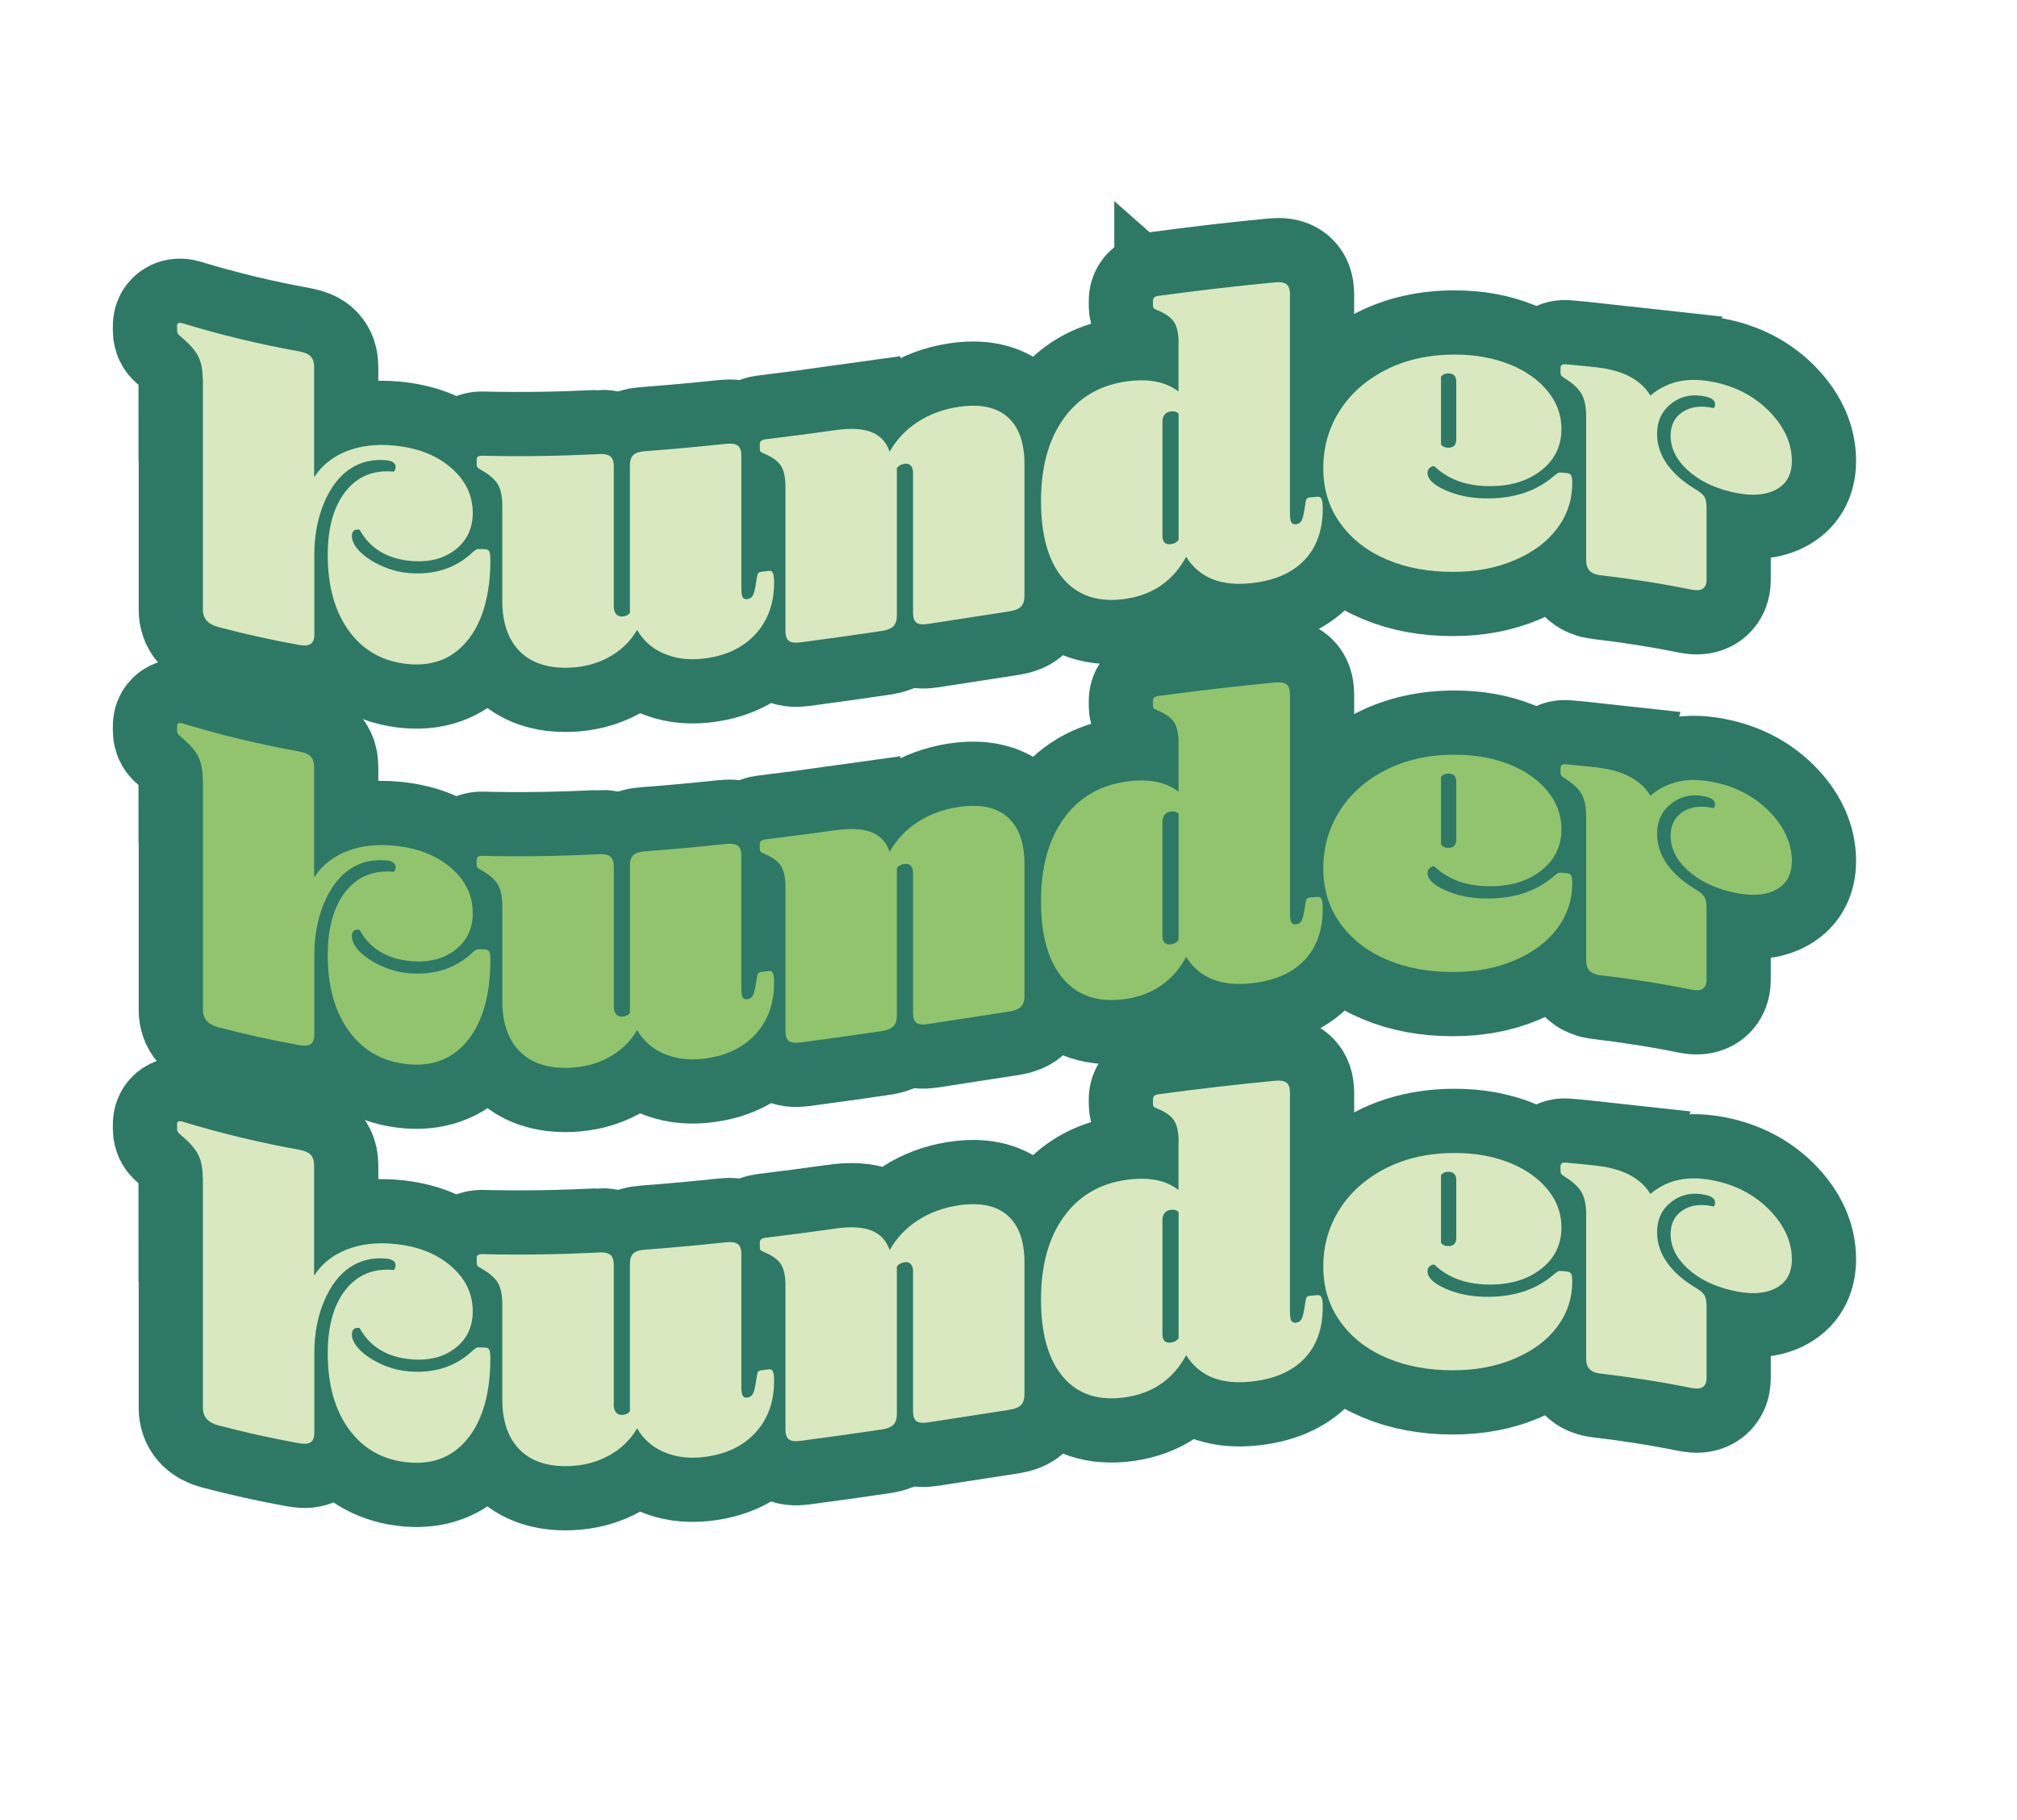 <?xml version="1.0" encoding="UTF-8"?>
<svg id="Lager_1" data-name="Lager 1" xmlns="http://www.w3.org/2000/svg" viewBox="0 0 395.03 356.48">
  <defs>
    <style>
      .cls-1 {
        fill: #8c97cc;
      }

      .cls-1, .cls-2, .cls-3, .cls-4, .cls-5 {
        stroke-width: 0px;
      }

      .cls-2 {
        fill: #d9e8bf;
      }

      .cls-6, .cls-7 {
        fill: none;
        stroke: #2d7965;
        stroke-width: 25.15px;
      }

      .cls-3 {
        fill: #e84e0f;
      }

      .cls-4 {
        fill: #f0c6df;
      }

      .cls-5 {
        fill: #92c46e;
      }

      .cls-7 {
        stroke-miterlimit: 10;
      }
    </style>
  </defs>
  <g id="Text">
    <g>
      <g>
        <g>
          <path class="cls-4" d="M39.7,74.32c0-1.87-.29-3.37-.88-4.53-.59-1.16-1.67-2.39-3.26-3.72-.41-.34-.66-.59-.75-.75-.09-.16-.13-.35-.13-.56v-.96c0-.53.35-.69,1.06-.48,7.6,2.31,15.2,4.12,22.79,5.49,1.11.2,1.89.53,2.33,1.01.44.47.66,1.16.66,2.07,0,7.2,0,14.4,0,21.6,1.53-2.36,3.65-4.05,6.38-5.12,2.73-1.07,5.79-1.43,9.2-1.11,4.52.42,8.23,1.81,11.13,4.27,2.9,2.46,4.35,5.41,4.36,8.93,0,2.99-1.11,5.38-3.34,7.15-2.23,1.77-5.1,2.55-8.62,2.27-4.81-.38-8.21-2.5-10.21-6.15-1-.12-1.5.29-1.5,1.25,0,.96.5,1.96,1.5,2.99,1,1.03,2.38,1.97,4.14,2.79,1.76.82,3.61,1.32,5.54,1.48,5.04.41,9.18-.98,12.41-4.02.35-.31.6-.5.75-.58.15-.08.37-.11.66-.1.35,0,.7.02,1.06.03.41,0,.69.15.84.42.15.27.22.83.22,1.68,0,6.61-1.41,11.78-4.22,15.45-2.81,3.66-6.69,5.37-11.62,4.97-5.05-.41-8.98-2.6-11.79-6.42-2.82-3.82-4.22-8.83-4.22-14.96,0-5.39,1.17-9.53,3.52-12.49,2.35-2.96,5.49-4.21,9.42-3.84.23-.24.35-.55.35-.93,0-.37-.16-.67-.48-.89-.32-.22-.72-.35-1.19-.4-2.76-.28-5.19.29-7.3,1.71-2.11,1.43-3.79,3.64-5.06,6.67-1.26,3.03-1.89,6.4-1.89,10.14,0,5.2,0,10.4,0,15.6,0,.91-.23,1.52-.7,1.84-.47.32-1.23.39-2.29.2-5.28-.95-10.56-2.12-15.84-3.51-1.99-.53-2.99-1.67-2.99-3.38v-45.12Z"/>
          <path class="cls-4" d="M117.22,88.93c1.11-.05,1.89.1,2.33.48.44.38.66,1.02.66,1.92v27.52c0,.59.15,1.06.44,1.41.29.36.7.52,1.23.49.7-.04,1.2-.29,1.49-.74v-28.88c0-.91.22-1.57.66-2,.44-.43,1.22-.68,2.33-.76,5.28-.39,10.56-.88,15.84-1.44,1.06-.11,1.82,0,2.29.35.47.35.7.98.7,1.88v26c0,.91.09,1.51.26,1.81.17.3.47.43.88.38.53-.06.91-.32,1.14-.77.23-.45.44-1.3.62-2.55.12-.92.23-1.48.35-1.68.12-.2.35-.32.7-.36.5-.06,1-.12,1.5-.18.35-.04.6.11.75.47.14.36.22.96.22,1.81,0,4.16-1.26,7.59-3.78,10.26-2.52,2.67-6.01,4.25-10.47,4.69-2.76.27-5.25-.1-7.48-1.09-2.23-.99-3.93-2.52-5.1-4.57-1.29,2.22-3.11,4-5.46,5.3-2.35,1.3-4.99,2.01-7.92,2.1-4.22.13-7.45-.99-9.68-3.28-2.23-2.29-3.34-5.57-3.34-9.78v-18.56c0-1.87-.29-3.3-.88-4.29-.59-.99-1.67-1.93-3.26-2.82-.41-.22-.66-.4-.75-.54-.09-.14-.13-.31-.13-.52v-.96c0-.53.35-.79,1.06-.77,7.6.19,15.2.06,22.79-.31Z"/>
          <path class="cls-4" d="M163.77,84.23c2.87-.4,5.18-.27,6.91.41,1.73.68,2.92,1.96,3.56,3.83,1.35-2.39,3.18-4.33,5.5-5.83,2.32-1.5,4.94-2.48,7.88-2.93,4.22-.65,7.45,0,9.68,1.94,2.23,1.95,3.35,5.03,3.34,9.24,0,8.61,0,17.23,0,25.84,0,.91-.22,1.59-.66,2.06-.44.47-1.22.79-2.33.96-5.28.82-10.56,1.64-15.84,2.45-1.11.17-1.89.09-2.33-.24-.44-.33-.66-.95-.66-1.86v-27.52c0-.59-.15-1.04-.44-1.37-.29-.33-.71-.45-1.23-.37-.7.11-1.2.39-1.5.86v28.88c0,.91-.22,1.59-.66,2.06-.44.47-1.22.78-2.33.95-5.28.78-10.56,1.53-15.84,2.22-1.12.15-1.89.05-2.33-.3-.44-.34-.66-.97-.66-1.87,0-9.41,0-18.83,0-28.24,0-1.87-.3-3.26-.88-4.17-.59-.91-1.67-1.7-3.26-2.36-.41-.16-.66-.31-.75-.43-.09-.12-.13-.29-.13-.5,0-.32,0-.64,0-.96,0-.53.35-.84,1.06-.93,4.63-.56,9.27-1.17,13.9-1.82Z"/>
          <path class="cls-4" d="M230.83,67.27c0-1.87-.29-3.25-.88-4.17-.59-.91-1.67-1.69-3.26-2.33-.41-.16-.66-.3-.75-.42-.09-.12-.13-.29-.13-.5v-.96c0-.53.35-.85,1.05-.94,7.6-1.02,15.2-1.92,22.79-2.64,1.11-.11,1.89.02,2.33.38.44.36.66.99.66,1.9v42.88c0,.91.09,1.51.26,1.82.18.3.47.44.88.4.53-.05.91-.29,1.14-.74.24-.45.44-1.29.62-2.53.12-.92.23-1.47.35-1.67.12-.2.35-.31.7-.34.5-.04,1-.08,1.5-.12.35-.03.6.14.75.5.15.36.22.97.22,1.82,0,4.27-1.22,7.64-3.65,10.16-2.44,2.52-5.91,3.99-10.43,4.46-5.87.62-10.09-1.07-12.67-5.17-2.58,4.75-6.57,7.48-11.97,8.25-5.16.73-9.2-.57-12.1-3.95-2.9-3.37-4.36-8.44-4.36-15.22,0-6.61,1.46-11.99,4.4-16.11,2.93-4.12,7.04-6.58,12.32-7.32,4.34-.61,7.74.06,10.21,1.98v-9.44ZM227.66,104.88c0,1.28.56,1.84,1.67,1.7.65-.08,1.15-.36,1.5-.83v-24.72c-.35-.38-.85-.53-1.5-.45-1.12.15-1.67.86-1.67,2.14,0,7.39,0,14.77,0,22.16Z"/>
          <path class="cls-4" d="M279.58,92.61c0,1.23,1.14,2.34,3.43,3.37,2.29,1.03,4.84,1.57,7.66,1.63,5.58.13,10.15-1.3,13.73-4.44.35-.29.6-.47.75-.54.15-.07.37-.09.66-.07.35.03.7.06,1.06.09.41.04.69.2.84.47.15.28.22.77.22,1.46,0,3.31-.98,6.27-2.95,8.91-1.97,2.65-4.75,4.7-8.36,6.24-3.61,1.54-7.64,2.29-12.1,2.28-4.75,0-9.04-.78-12.85-2.39-3.81-1.61-6.85-3.93-9.11-7.04-2.26-3.1-3.39-6.72-3.39-10.89,0-4.11,1.06-7.84,3.17-11.18,2.11-3.34,5.12-6.04,9.02-8.04,3.9-2,8.46-3.04,13.68-3.02,3.93.01,7.47.66,10.6,1.91,3.14,1.25,5.62,3.01,7.44,5.22,1.82,2.21,2.73,4.69,2.73,7.41,0,3.47-1.38,6.21-4.14,8.29-2.76,2.09-6.25,3.04-10.47,2.93-4.23-.1-7.66-1.38-10.3-3.91-.35,0-.66.13-.92.37-.26.24-.39.55-.4.93ZM282.22,87.06c.35.43.82.64,1.41.63,1.06,0,1.58-.53,1.58-1.6v-11.36c0-1.07-.53-1.6-1.58-1.6-.59,0-1.06.22-1.41.65,0,4.43,0,8.85,0,13.28Z"/>
          <path class="cls-4" d="M312.93,71.98c5.04.58,8.47,2.48,10.3,5.49,1.7-1.43,3.61-2.37,5.72-2.8,2.11-.42,4.55-.34,7.3.29,4.28.98,7.8,2.99,10.56,5.92,2.75,2.93,4.13,6.09,4.13,9.39,0,2.78-1.12,4.67-3.34,5.75-2.23,1.08-5.1,1.15-8.62.3-3.46-.84-6.29-2.23-8.49-4.27-2.2-2.03-3.3-4.25-3.3-6.71,0-2.08.79-3.65,2.38-4.67,1.58-1.03,3.61-1.29,6.07-.73.18-.23.26-.47.26-.74,0-.75-.62-1.26-1.85-1.53-2.58-.56-4.81-.1-6.69,1.35-1.88,1.45-2.82,3.44-2.82,5.95,0,2.14.66,4.12,1.98,5.98,1.32,1.86,3.21,3.5,5.68,4.97.82.49,1.37.97,1.63,1.42.26.46.4,1.17.4,2.13,0,4.69,0,9.39,0,14.08,0,1.71-1,2.34-2.99,1.93-5.95-1.2-11.91-2.13-17.86-2.82-1.82-.21-2.73-1.15-2.73-2.86v-28.24c0-1.87-.29-3.32-.88-4.37-.59-1.04-1.67-2.07-3.26-3.06-.41-.25-.66-.44-.75-.58-.09-.14-.13-.32-.13-.53v-.96c0-.53.35-.77,1.06-.71,2.08.18,4.17.39,6.25.62Z"/>
        </g>
        <g>
          <path class="cls-7" d="M39.7,74.32c0-1.87-.29-3.37-.88-4.53-.59-1.16-1.67-2.39-3.26-3.72-.41-.34-.66-.59-.75-.75-.09-.16-.13-.35-.13-.56v-.96c0-.53.35-.69,1.06-.48,7.6,2.31,15.2,4.12,22.79,5.49,1.11.2,1.89.53,2.33,1.01.44.47.66,1.16.66,2.07,0,7.2,0,14.4,0,21.6,1.53-2.36,3.65-4.05,6.38-5.12,2.73-1.07,5.79-1.43,9.2-1.11,4.52.42,8.23,1.81,11.13,4.27,2.9,2.46,4.35,5.41,4.36,8.93,0,2.99-1.11,5.38-3.34,7.15-2.23,1.77-5.1,2.55-8.62,2.27-4.81-.38-8.21-2.5-10.21-6.15-1-.12-1.5.29-1.5,1.25,0,.96.5,1.96,1.5,2.99,1,1.03,2.38,1.97,4.14,2.79,1.76.82,3.61,1.32,5.54,1.48,5.04.41,9.18-.98,12.41-4.02.35-.31.6-.5.75-.58.15-.08.37-.11.66-.1.35,0,.7.02,1.06.03.41,0,.69.15.84.42.15.27.22.83.22,1.68,0,6.61-1.41,11.78-4.22,15.45-2.81,3.66-6.69,5.37-11.62,4.97-5.05-.41-8.98-2.6-11.79-6.42-2.82-3.82-4.22-8.83-4.22-14.96,0-5.39,1.17-9.53,3.52-12.49,2.35-2.96,5.49-4.21,9.42-3.84.23-.24.35-.55.35-.93,0-.37-.16-.67-.48-.89-.32-.22-.72-.35-1.19-.4-2.76-.28-5.19.29-7.3,1.71-2.11,1.43-3.79,3.64-5.06,6.67-1.26,3.03-1.89,6.4-1.89,10.14,0,5.2,0,10.4,0,15.6,0,.91-.23,1.52-.7,1.84-.47.32-1.23.39-2.29.2-5.28-.95-10.56-2.12-15.84-3.51-1.99-.53-2.99-1.67-2.99-3.38v-45.12Z"/>
          <path class="cls-7" d="M117.22,88.93c1.11-.05,1.89.1,2.33.48.44.38.66,1.02.66,1.92v27.52c0,.59.15,1.06.44,1.41.29.36.7.52,1.23.49.7-.04,1.2-.29,1.49-.74v-28.88c0-.91.22-1.57.66-2,.44-.43,1.22-.68,2.33-.76,5.28-.39,10.56-.88,15.84-1.44,1.06-.11,1.82,0,2.29.35.47.35.7.98.7,1.88v26c0,.91.09,1.51.26,1.81.17.3.47.43.88.38.53-.06.91-.32,1.14-.77.23-.45.44-1.3.62-2.55.12-.92.23-1.48.35-1.68.12-.2.35-.32.7-.36.5-.06,1-.12,1.5-.18.35-.04.6.11.75.47.14.36.22.96.22,1.81,0,4.16-1.26,7.59-3.78,10.26-2.52,2.67-6.01,4.25-10.47,4.69-2.76.27-5.25-.1-7.48-1.09-2.23-.99-3.93-2.52-5.1-4.57-1.29,2.22-3.11,4-5.46,5.3-2.35,1.3-4.99,2.01-7.92,2.1-4.22.13-7.45-.99-9.68-3.28-2.23-2.29-3.34-5.57-3.34-9.78v-18.56c0-1.87-.29-3.3-.88-4.29-.59-.99-1.67-1.93-3.26-2.82-.41-.22-.66-.4-.75-.54-.09-.14-.13-.31-.13-.52v-.96c0-.53.35-.79,1.06-.77,7.6.19,15.2.06,22.79-.31Z"/>
          <path class="cls-7" d="M163.77,84.23c2.87-.4,5.18-.27,6.91.41,1.73.68,2.92,1.96,3.56,3.83,1.35-2.39,3.18-4.33,5.5-5.83,2.32-1.5,4.94-2.48,7.88-2.93,4.22-.65,7.45,0,9.68,1.94,2.23,1.95,3.35,5.03,3.34,9.24,0,8.61,0,17.23,0,25.84,0,.91-.22,1.59-.66,2.06-.44.47-1.22.79-2.33.96-5.28.82-10.56,1.64-15.84,2.45-1.11.17-1.89.09-2.33-.24-.44-.33-.66-.95-.66-1.86v-27.52c0-.59-.15-1.04-.44-1.37-.29-.33-.71-.45-1.23-.37-.7.11-1.2.39-1.5.86v28.88c0,.91-.22,1.59-.66,2.06-.44.47-1.22.78-2.33.95-5.28.78-10.56,1.53-15.84,2.22-1.12.15-1.89.05-2.33-.3-.44-.34-.66-.97-.66-1.87,0-9.41,0-18.83,0-28.24,0-1.87-.3-3.26-.88-4.17-.59-.91-1.67-1.7-3.26-2.36-.41-.16-.66-.31-.75-.43-.09-.12-.13-.29-.13-.5,0-.32,0-.64,0-.96,0-.53.35-.84,1.06-.93,4.63-.56,9.27-1.17,13.9-1.82Z"/>
          <path class="cls-7" d="M230.83,67.27c0-1.87-.29-3.25-.88-4.17-.59-.91-1.67-1.69-3.26-2.33-.41-.16-.66-.3-.75-.42-.09-.12-.13-.29-.13-.5v-.96c0-.53.35-.85,1.05-.94,7.6-1.02,15.2-1.92,22.79-2.64,1.11-.11,1.89.02,2.33.38.44.36.66.99.66,1.9v42.88c0,.91.09,1.51.26,1.82.18.3.47.44.88.4.53-.05.91-.29,1.14-.74.24-.45.44-1.29.62-2.53.12-.92.23-1.47.35-1.67.12-.2.35-.31.7-.34.5-.04,1-.08,1.5-.12.35-.03.6.14.75.5.15.36.22.97.22,1.82,0,4.27-1.22,7.64-3.65,10.16-2.44,2.52-5.91,3.99-10.43,4.46-5.87.62-10.09-1.07-12.67-5.17-2.58,4.75-6.57,7.48-11.97,8.25-5.16.73-9.2-.57-12.1-3.95-2.9-3.37-4.36-8.44-4.36-15.22,0-6.61,1.46-11.99,4.4-16.11,2.93-4.12,7.04-6.58,12.32-7.32,4.34-.61,7.74.06,10.21,1.98v-9.44ZM227.66,104.88c0,1.28.56,1.84,1.67,1.7.65-.08,1.15-.36,1.5-.83v-24.72c-.35-.38-.85-.53-1.5-.45-1.12.15-1.67.86-1.67,2.14,0,7.39,0,14.77,0,22.16Z"/>
          <path class="cls-7" d="M279.58,92.61c0,1.23,1.14,2.34,3.43,3.37,2.29,1.03,4.84,1.57,7.66,1.63,5.58.13,10.15-1.3,13.73-4.44.35-.29.6-.47.75-.54.15-.07.37-.09.66-.07.35.03.7.06,1.06.09.41.04.69.2.84.47.15.28.22.77.22,1.46,0,3.31-.98,6.27-2.95,8.91-1.97,2.65-4.75,4.7-8.36,6.24-3.61,1.54-7.64,2.29-12.1,2.28-4.75,0-9.04-.78-12.85-2.39-3.81-1.61-6.85-3.93-9.11-7.04-2.26-3.1-3.39-6.72-3.39-10.89,0-4.11,1.06-7.84,3.17-11.18,2.11-3.34,5.12-6.04,9.02-8.04,3.9-2,8.46-3.04,13.68-3.02,3.93.01,7.47.66,10.6,1.91,3.14,1.25,5.62,3.01,7.44,5.22,1.82,2.21,2.73,4.69,2.73,7.41,0,3.47-1.38,6.21-4.14,8.29-2.76,2.09-6.25,3.04-10.47,2.93-4.23-.1-7.66-1.38-10.3-3.91-.35,0-.66.13-.92.37-.26.24-.39.55-.4.93ZM282.22,87.06c.35.43.82.64,1.41.63,1.06,0,1.58-.53,1.58-1.6v-11.36c0-1.07-.53-1.6-1.58-1.6-.59,0-1.06.22-1.41.65,0,4.43,0,8.85,0,13.28Z"/>
          <path class="cls-7" d="M312.93,71.98c5.04.58,8.47,2.48,10.3,5.49,1.7-1.43,3.61-2.37,5.72-2.8,2.11-.42,4.55-.34,7.3.29,4.28.98,7.8,2.99,10.56,5.92,2.75,2.93,4.13,6.09,4.13,9.39,0,2.78-1.12,4.67-3.34,5.75-2.23,1.08-5.1,1.15-8.62.3-3.46-.84-6.29-2.23-8.49-4.27-2.2-2.03-3.3-4.25-3.3-6.71,0-2.08.79-3.65,2.38-4.67,1.58-1.03,3.61-1.29,6.07-.73.18-.23.26-.47.26-.74,0-.75-.62-1.26-1.85-1.53-2.58-.56-4.81-.1-6.69,1.35-1.88,1.45-2.82,3.44-2.82,5.95,0,2.14.66,4.12,1.98,5.98,1.32,1.86,3.21,3.5,5.68,4.97.82.49,1.37.97,1.63,1.42.26.46.4,1.17.4,2.13,0,4.69,0,9.39,0,14.08,0,1.71-1,2.34-2.99,1.93-5.95-1.2-11.91-2.13-17.86-2.82-1.82-.21-2.73-1.15-2.73-2.86v-28.24c0-1.87-.29-3.32-.88-4.37-.59-1.04-1.67-2.07-3.26-3.06-.41-.25-.66-.44-.75-.58-.09-.14-.13-.32-.13-.53v-.96c0-.53.35-.77,1.06-.71,2.08.18,4.17.39,6.25.62Z"/>
        </g>
        <g>
          <path class="cls-2" d="M39.7,74.32c0-1.87-.29-3.37-.88-4.53-.59-1.16-1.67-2.39-3.26-3.72-.41-.34-.66-.59-.75-.75-.09-.16-.13-.35-.13-.56v-.96c0-.53.35-.69,1.06-.48,7.6,2.31,15.2,4.12,22.79,5.49,1.11.2,1.89.53,2.33,1.01.44.47.66,1.16.66,2.07,0,7.2,0,14.4,0,21.6,1.53-2.36,3.65-4.05,6.38-5.12,2.73-1.07,5.79-1.43,9.2-1.11,4.52.42,8.23,1.81,11.13,4.27,2.9,2.46,4.35,5.41,4.36,8.93,0,2.99-1.11,5.38-3.34,7.15-2.23,1.77-5.1,2.55-8.62,2.27-4.81-.38-8.21-2.5-10.21-6.15-1-.12-1.5.29-1.5,1.25,0,.96.5,1.96,1.5,2.99,1,1.03,2.38,1.97,4.14,2.79,1.76.82,3.61,1.32,5.54,1.48,5.04.41,9.18-.98,12.41-4.02.35-.31.6-.5.75-.58.15-.08.37-.11.66-.1.35,0,.7.02,1.06.03.41,0,.69.15.84.42.15.27.22.83.22,1.68,0,6.61-1.41,11.78-4.22,15.45-2.81,3.66-6.69,5.37-11.62,4.97-5.05-.41-8.98-2.6-11.79-6.42-2.82-3.82-4.22-8.83-4.22-14.96,0-5.39,1.17-9.53,3.52-12.49,2.35-2.96,5.49-4.21,9.42-3.84.23-.24.35-.55.35-.93,0-.37-.16-.67-.48-.89-.32-.22-.72-.35-1.19-.4-2.76-.28-5.19.29-7.3,1.71-2.11,1.43-3.79,3.64-5.06,6.67-1.26,3.03-1.89,6.4-1.89,10.14,0,5.2,0,10.4,0,15.6,0,.91-.23,1.52-.7,1.84-.47.32-1.23.39-2.29.2-5.28-.95-10.56-2.12-15.84-3.51-1.99-.53-2.99-1.67-2.99-3.38v-45.12Z"/>
          <path class="cls-2" d="M117.22,88.93c1.11-.05,1.89.1,2.33.48.44.38.66,1.02.66,1.92v27.52c0,.59.15,1.06.44,1.41.29.36.7.52,1.23.49.7-.04,1.2-.29,1.49-.74v-28.88c0-.91.22-1.57.66-2,.44-.43,1.22-.68,2.33-.76,5.28-.39,10.56-.88,15.84-1.44,1.06-.11,1.82,0,2.29.35.47.35.7.98.7,1.88v26c0,.91.09,1.51.26,1.81.17.3.47.43.88.38.53-.06.91-.32,1.14-.77.23-.45.44-1.3.62-2.55.12-.92.23-1.48.35-1.68.12-.2.35-.32.7-.36.5-.06,1-.12,1.5-.18.35-.04.6.11.75.47.14.36.22.96.22,1.81,0,4.16-1.26,7.59-3.78,10.26-2.52,2.67-6.01,4.25-10.47,4.69-2.76.27-5.25-.1-7.48-1.09-2.23-.99-3.93-2.52-5.1-4.57-1.29,2.22-3.11,4-5.46,5.3-2.35,1.3-4.99,2.01-7.92,2.1-4.22.13-7.45-.99-9.68-3.28-2.23-2.29-3.34-5.57-3.34-9.78v-18.56c0-1.87-.29-3.3-.88-4.29-.59-.99-1.67-1.93-3.26-2.82-.41-.22-.66-.4-.75-.54-.09-.14-.13-.31-.13-.52v-.96c0-.53.35-.79,1.06-.77,7.6.19,15.2.06,22.79-.31Z"/>
          <path class="cls-2" d="M163.77,84.23c2.87-.4,5.18-.27,6.91.41,1.73.68,2.92,1.96,3.56,3.83,1.35-2.39,3.18-4.33,5.5-5.83,2.32-1.5,4.94-2.48,7.88-2.93,4.22-.65,7.45,0,9.68,1.94,2.23,1.95,3.35,5.03,3.34,9.24,0,8.61,0,17.23,0,25.84,0,.91-.22,1.59-.66,2.06-.44.47-1.22.79-2.33.96-5.28.82-10.56,1.64-15.84,2.45-1.11.17-1.89.09-2.33-.24-.44-.33-.66-.95-.66-1.86v-27.52c0-.59-.15-1.04-.44-1.37-.29-.33-.71-.45-1.23-.37-.7.11-1.2.39-1.5.86v28.88c0,.91-.22,1.59-.66,2.06-.44.47-1.22.78-2.33.95-5.28.78-10.56,1.53-15.84,2.22-1.12.15-1.89.05-2.33-.3-.44-.34-.66-.97-.66-1.87,0-9.41,0-18.83,0-28.24,0-1.87-.3-3.26-.88-4.17-.59-.91-1.67-1.7-3.26-2.36-.41-.16-.66-.31-.75-.43-.09-.12-.13-.29-.13-.5,0-.32,0-.64,0-.96,0-.53.35-.84,1.06-.93,4.63-.56,9.27-1.17,13.9-1.82Z"/>
          <path class="cls-2" d="M230.83,67.27c0-1.87-.29-3.25-.88-4.17-.59-.91-1.67-1.69-3.26-2.33-.41-.16-.66-.3-.75-.42-.09-.12-.13-.29-.13-.5v-.96c0-.53.35-.85,1.05-.94,7.6-1.02,15.2-1.92,22.79-2.64,1.11-.11,1.89.02,2.33.38.44.36.66.99.66,1.9v42.88c0,.91.09,1.51.26,1.82.18.3.47.44.88.4.53-.05.91-.29,1.14-.74.24-.45.44-1.29.62-2.53.12-.92.23-1.47.35-1.67.12-.2.35-.31.7-.34.5-.04,1-.08,1.5-.12.35-.03.6.14.75.5.15.36.22.97.22,1.82,0,4.27-1.22,7.64-3.65,10.16-2.44,2.52-5.91,3.99-10.43,4.46-5.87.62-10.09-1.07-12.67-5.17-2.58,4.75-6.57,7.48-11.97,8.25-5.16.73-9.2-.57-12.1-3.95-2.9-3.37-4.36-8.44-4.36-15.22,0-6.61,1.46-11.99,4.4-16.11,2.93-4.12,7.04-6.58,12.32-7.32,4.34-.61,7.74.06,10.21,1.98v-9.44ZM227.66,104.88c0,1.28.56,1.84,1.67,1.7.65-.08,1.15-.36,1.5-.83v-24.72c-.35-.38-.85-.53-1.5-.45-1.12.15-1.67.86-1.67,2.14,0,7.39,0,14.77,0,22.16Z"/>
          <path class="cls-2" d="M279.58,92.61c0,1.23,1.14,2.34,3.43,3.37,2.29,1.03,4.84,1.57,7.66,1.63,5.58.13,10.15-1.3,13.73-4.44.35-.29.6-.47.75-.54.15-.07.37-.09.66-.07.35.03.7.06,1.06.09.41.04.69.2.84.47.15.28.22.77.22,1.46,0,3.31-.98,6.27-2.95,8.91-1.97,2.65-4.75,4.7-8.36,6.24-3.61,1.54-7.64,2.29-12.1,2.28-4.75,0-9.04-.78-12.85-2.39-3.81-1.61-6.85-3.93-9.11-7.04-2.26-3.1-3.39-6.72-3.39-10.89,0-4.11,1.06-7.84,3.17-11.18,2.11-3.34,5.12-6.04,9.02-8.04,3.9-2,8.46-3.04,13.68-3.02,3.93.01,7.47.66,10.6,1.91,3.14,1.25,5.62,3.01,7.44,5.22,1.82,2.21,2.73,4.69,2.73,7.41,0,3.47-1.38,6.21-4.14,8.29-2.76,2.09-6.25,3.04-10.47,2.93-4.23-.1-7.66-1.38-10.3-3.91-.35,0-.66.13-.92.37-.26.24-.39.55-.4.93ZM282.22,87.06c.35.43.82.64,1.41.63,1.06,0,1.58-.53,1.58-1.6v-11.36c0-1.07-.53-1.6-1.58-1.6-.59,0-1.06.22-1.41.65,0,4.43,0,8.85,0,13.28Z"/>
          <path class="cls-2" d="M312.93,71.98c5.04.58,8.47,2.48,10.3,5.49,1.7-1.43,3.61-2.37,5.72-2.8,2.11-.42,4.55-.34,7.3.29,4.28.98,7.8,2.99,10.56,5.92,2.75,2.93,4.13,6.09,4.13,9.39,0,2.78-1.12,4.67-3.34,5.75-2.23,1.08-5.1,1.15-8.62.3-3.46-.84-6.29-2.23-8.49-4.27-2.2-2.03-3.3-4.25-3.3-6.71,0-2.08.79-3.65,2.38-4.67,1.58-1.03,3.61-1.29,6.07-.73.18-.23.26-.47.26-.74,0-.75-.62-1.26-1.85-1.53-2.58-.56-4.81-.1-6.69,1.35-1.88,1.45-2.82,3.44-2.82,5.95,0,2.14.66,4.12,1.98,5.98,1.32,1.86,3.21,3.5,5.68,4.97.82.49,1.37.97,1.63,1.42.26.46.4,1.17.4,2.13,0,4.69,0,9.39,0,14.08,0,1.71-1,2.34-2.99,1.93-5.95-1.2-11.91-2.13-17.86-2.82-1.82-.21-2.73-1.15-2.73-2.86v-28.24c0-1.87-.29-3.32-.88-4.37-.59-1.04-1.67-2.07-3.26-3.06-.41-.25-.66-.44-.75-.58-.09-.14-.13-.32-.13-.53v-.96c0-.53.35-.77,1.06-.71,2.08.18,4.17.39,6.25.62Z"/>
        </g>
      </g>
      <g>
        <g>
          <path class="cls-1" d="M39.7,152.69c0-1.87-.29-3.37-.88-4.53-.59-1.15-1.67-2.39-3.26-3.72-.41-.34-.66-.59-.75-.75-.09-.16-.13-.35-.13-.56v-.96c0-.53.35-.69,1.06-.48,7.6,2.31,15.2,4.12,22.79,5.49,1.11.2,1.89.53,2.33,1.01.44.47.66,1.16.66,2.07,0,7.2,0,14.4,0,21.6,1.53-2.36,3.65-4.05,6.38-5.12,2.73-1.07,5.79-1.43,9.2-1.11,4.52.43,8.23,1.81,11.13,4.27,2.9,2.46,4.35,5.41,4.36,8.94,0,2.99-1.11,5.38-3.34,7.15-2.23,1.77-5.1,2.55-8.62,2.27-4.81-.38-8.21-2.49-10.21-6.15-1-.12-1.5.29-1.5,1.25,0,.96.5,1.96,1.5,2.99,1,1.03,2.38,1.97,4.14,2.79,1.76.82,3.61,1.32,5.54,1.48,5.04.41,9.18-.98,12.41-4.02.35-.31.6-.5.75-.58.15-.08.37-.11.66-.1.35,0,.7.02,1.06.03.41,0,.69.15.84.42.15.27.22.83.22,1.68,0,6.61-1.41,11.78-4.22,15.45-2.81,3.66-6.69,5.37-11.62,4.97-5.05-.41-8.98-2.6-11.79-6.42-2.82-3.82-4.22-8.83-4.22-14.96,0-5.39,1.17-9.53,3.52-12.49,2.35-2.96,5.49-4.21,9.42-3.84.23-.24.35-.55.35-.93,0-.37-.16-.67-.48-.89-.32-.22-.72-.35-1.19-.4-2.76-.28-5.19.29-7.3,1.71-2.11,1.43-3.79,3.64-5.06,6.67-1.26,3.03-1.89,6.4-1.89,10.14,0,5.2,0,10.4,0,15.6,0,.91-.23,1.52-.7,1.84-.47.32-1.23.39-2.29.2-5.28-.95-10.56-2.12-15.84-3.51-1.99-.53-2.99-1.67-2.99-3.38v-45.12Z"/>
          <path class="cls-1" d="M117.22,167.3c1.11-.05,1.89.1,2.33.48.44.38.66,1.02.66,1.92v27.52c0,.59.15,1.06.44,1.41.29.36.7.52,1.23.49.7-.04,1.2-.29,1.49-.74v-28.88c0-.91.22-1.58.66-2,.44-.43,1.22-.68,2.33-.76,5.28-.39,10.56-.88,15.84-1.44,1.06-.11,1.82,0,2.29.35.47.35.7.98.7,1.88v26c0,.91.09,1.51.26,1.81.17.3.47.43.88.38.53-.06.91-.32,1.14-.77.23-.45.44-1.3.62-2.55.12-.92.23-1.48.35-1.68.12-.2.35-.32.7-.36.5-.06,1-.12,1.5-.18.35-.04.6.11.75.47.14.35.22.96.22,1.81,0,4.16-1.26,7.59-3.78,10.26-2.52,2.67-6.01,4.25-10.47,4.69-2.76.27-5.25-.1-7.48-1.09-2.23-.99-3.93-2.52-5.1-4.57-1.29,2.22-3.11,4-5.46,5.3-2.35,1.3-4.99,2.01-7.92,2.1-4.22.13-7.45-.99-9.68-3.28-2.23-2.29-3.34-5.57-3.34-9.78v-18.56c0-1.87-.29-3.29-.88-4.29-.59-1-1.67-1.93-3.26-2.82-.41-.22-.66-.4-.75-.54-.09-.13-.13-.31-.13-.52v-.96c0-.53.35-.79,1.06-.77,7.6.19,15.2.06,22.79-.31Z"/>
          <path class="cls-1" d="M163.77,162.6c2.87-.4,5.18-.27,6.91.41,1.73.68,2.92,1.96,3.56,3.83,1.35-2.39,3.18-4.33,5.5-5.83,2.32-1.5,4.94-2.48,7.88-2.93,4.22-.65,7.45,0,9.68,1.94,2.23,1.95,3.35,5.03,3.34,9.24,0,8.61,0,17.23,0,25.84,0,.91-.22,1.59-.66,2.06-.44.47-1.22.79-2.33.96-5.28.82-10.56,1.64-15.84,2.45-1.11.17-1.89.09-2.33-.24-.44-.33-.66-.95-.66-1.86v-27.52c0-.59-.15-1.04-.44-1.37-.29-.33-.71-.45-1.23-.37-.7.11-1.2.39-1.5.86v28.88c0,.91-.22,1.59-.66,2.06-.44.46-1.22.78-2.33.95-5.28.78-10.56,1.53-15.84,2.22-1.12.15-1.89.04-2.33-.3-.44-.34-.66-.97-.66-1.88,0-9.41,0-18.83,0-28.24,0-1.87-.3-3.25-.88-4.17-.59-.91-1.67-1.7-3.26-2.36-.41-.16-.66-.31-.75-.43-.09-.12-.13-.29-.13-.5,0-.32,0-.64,0-.96,0-.53.35-.84,1.06-.93,4.63-.56,9.27-1.17,13.9-1.82Z"/>
          <path class="cls-1" d="M230.83,145.64c0-1.87-.29-3.25-.88-4.17-.59-.91-1.67-1.69-3.26-2.33-.41-.16-.66-.3-.75-.42-.09-.12-.13-.29-.13-.5v-.96c0-.53.35-.85,1.05-.94,7.6-1.02,15.2-1.92,22.79-2.64,1.11-.11,1.89.02,2.33.38.44.36.66.99.66,1.9v42.88c0,.91.09,1.51.26,1.82.18.31.47.44.88.4.53-.05.91-.29,1.14-.74.24-.45.44-1.29.62-2.53.12-.92.23-1.47.35-1.67.12-.2.35-.31.7-.34.5-.04,1-.08,1.5-.12.35-.03.6.14.75.5.15.36.22.97.22,1.82,0,4.27-1.22,7.65-3.65,10.16-2.44,2.52-5.91,3.98-10.43,4.46-5.87.62-10.09-1.07-12.67-5.17-2.58,4.75-6.57,7.48-11.97,8.25-5.16.73-9.2-.57-12.1-3.95-2.9-3.37-4.36-8.44-4.36-15.22,0-6.61,1.46-11.98,4.4-16.11,2.93-4.12,7.04-6.58,12.32-7.32,4.34-.61,7.74.06,10.21,1.98v-9.44ZM227.66,183.25c0,1.28.56,1.85,1.67,1.7.65-.08,1.15-.36,1.5-.83v-24.72c-.35-.38-.85-.53-1.5-.45-1.12.15-1.67.86-1.67,2.14,0,7.39,0,14.77,0,22.16Z"/>
          <path class="cls-1" d="M279.58,170.98c0,1.23,1.14,2.34,3.43,3.37,2.29,1.03,4.84,1.57,7.66,1.63,5.58.13,10.15-1.3,13.73-4.44.35-.29.6-.47.75-.54.15-.07.37-.09.66-.07.35.03.7.06,1.06.09.41.03.69.19.84.47.15.28.22.77.22,1.46,0,3.31-.98,6.27-2.95,8.91-1.97,2.64-4.75,4.7-8.36,6.24-3.61,1.54-7.64,2.29-12.1,2.28-4.75,0-9.04-.78-12.85-2.39-3.81-1.61-6.85-3.94-9.11-7.04-2.26-3.1-3.39-6.72-3.39-10.89,0-4.1,1.06-7.84,3.17-11.18,2.11-3.34,5.12-6.04,9.02-8.04,3.9-2,8.46-3.04,13.68-3.02,3.93.01,7.47.66,10.6,1.91,3.14,1.25,5.62,3.01,7.44,5.22,1.82,2.21,2.73,4.69,2.73,7.41,0,3.47-1.38,6.21-4.14,8.29-2.76,2.09-6.25,3.04-10.47,2.93-4.23-.11-7.66-1.38-10.3-3.91-.35,0-.66.13-.92.37-.26.24-.39.55-.4.93ZM282.22,165.44c.35.43.82.63,1.41.63,1.06,0,1.58-.53,1.58-1.6v-11.36c0-1.07-.53-1.6-1.58-1.6-.59,0-1.06.22-1.41.65,0,4.43,0,8.85,0,13.28Z"/>
          <path class="cls-1" d="M312.93,150.35c5.04.58,8.47,2.48,10.3,5.49,1.7-1.43,3.61-2.37,5.72-2.8,2.11-.43,4.55-.34,7.3.29,4.28.98,7.8,2.99,10.56,5.91,2.75,2.93,4.13,6.09,4.13,9.39,0,2.78-1.12,4.67-3.34,5.75-2.23,1.09-5.1,1.15-8.62.3-3.46-.84-6.29-2.23-8.49-4.27-2.2-2.03-3.3-4.25-3.3-6.71,0-2.08.79-3.65,2.38-4.68,1.58-1.03,3.61-1.29,6.07-.73.18-.23.26-.47.26-.74,0-.75-.62-1.26-1.85-1.53-2.58-.56-4.81-.1-6.69,1.35-1.88,1.45-2.82,3.44-2.82,5.95,0,2.13.66,4.12,1.98,5.98,1.32,1.86,3.21,3.5,5.68,4.97.82.49,1.37.97,1.63,1.42.26.46.4,1.16.4,2.13,0,4.69,0,9.39,0,14.08,0,1.71-1,2.34-2.99,1.93-5.95-1.2-11.91-2.13-17.86-2.82-1.82-.21-2.73-1.15-2.73-2.86v-28.24c0-1.86-.29-3.32-.88-4.37-.59-1.04-1.67-2.07-3.26-3.06-.41-.25-.66-.44-.75-.58-.09-.14-.13-.32-.13-.53v-.96c0-.53.35-.77,1.06-.71,2.08.18,4.17.39,6.25.62Z"/>
        </g>
        <g>
          <path class="cls-6" d="M39.7,152.69c0-1.87-.29-3.37-.88-4.53-.59-1.15-1.67-2.39-3.26-3.72-.41-.34-.66-.59-.75-.75-.09-.16-.13-.35-.13-.56v-.96c0-.53.35-.69,1.06-.48,7.6,2.31,15.2,4.12,22.79,5.49,1.11.2,1.89.53,2.33,1.01.44.47.66,1.16.66,2.07,0,7.2,0,14.4,0,21.6,1.53-2.36,3.65-4.05,6.38-5.12,2.73-1.07,5.79-1.43,9.2-1.11,4.52.43,8.23,1.81,11.13,4.27,2.9,2.46,4.35,5.41,4.36,8.94,0,2.99-1.11,5.38-3.34,7.15-2.23,1.77-5.1,2.55-8.62,2.27-4.81-.38-8.21-2.49-10.21-6.15-1-.12-1.5.29-1.5,1.25,0,.96.5,1.96,1.5,2.99,1,1.03,2.38,1.97,4.14,2.79,1.76.82,3.61,1.32,5.54,1.48,5.04.41,9.18-.98,12.41-4.02.35-.31.6-.5.75-.58.15-.08.37-.11.66-.1.35,0,.7.02,1.06.03.41,0,.69.15.84.42.15.27.22.83.22,1.68,0,6.61-1.41,11.78-4.22,15.45-2.81,3.66-6.69,5.37-11.62,4.97-5.05-.41-8.98-2.6-11.79-6.42-2.82-3.82-4.22-8.83-4.22-14.96,0-5.39,1.17-9.53,3.52-12.49,2.35-2.96,5.49-4.21,9.42-3.84.23-.24.35-.55.35-.93,0-.37-.16-.67-.48-.89-.32-.22-.72-.35-1.19-.4-2.76-.28-5.19.29-7.3,1.71-2.11,1.43-3.79,3.64-5.06,6.67-1.26,3.03-1.89,6.4-1.89,10.14,0,5.2,0,10.4,0,15.6,0,.91-.23,1.52-.7,1.84-.47.32-1.23.39-2.29.2-5.28-.95-10.56-2.12-15.84-3.51-1.99-.53-2.99-1.67-2.99-3.38v-45.12Z"/>
          <path class="cls-6" d="M117.22,167.3c1.11-.05,1.89.1,2.33.48.44.38.66,1.02.66,1.92v27.52c0,.59.15,1.06.44,1.41.29.36.7.52,1.23.49.7-.04,1.2-.29,1.49-.74v-28.88c0-.91.22-1.58.66-2,.44-.43,1.22-.68,2.33-.76,5.28-.39,10.56-.88,15.84-1.44,1.06-.11,1.82,0,2.29.35.47.35.7.98.7,1.88v26c0,.91.09,1.51.26,1.81.17.3.47.43.88.38.53-.06.91-.32,1.14-.77.23-.45.44-1.3.62-2.55.12-.92.23-1.48.35-1.68.12-.2.35-.32.7-.36.5-.06,1-.12,1.5-.18.35-.04.6.11.75.47.14.35.22.96.22,1.81,0,4.16-1.26,7.59-3.78,10.26-2.52,2.67-6.01,4.25-10.47,4.69-2.76.27-5.25-.1-7.48-1.09-2.23-.99-3.93-2.52-5.1-4.57-1.29,2.22-3.11,4-5.46,5.3-2.35,1.3-4.99,2.01-7.92,2.1-4.22.13-7.45-.99-9.68-3.28-2.23-2.29-3.34-5.57-3.34-9.78v-18.56c0-1.87-.29-3.29-.88-4.29-.59-1-1.67-1.93-3.26-2.82-.41-.22-.66-.4-.75-.54-.09-.13-.13-.31-.13-.52v-.96c0-.53.35-.79,1.06-.77,7.6.19,15.2.06,22.79-.31Z"/>
          <path class="cls-6" d="M163.77,162.6c2.87-.4,5.18-.27,6.91.41,1.73.68,2.92,1.96,3.56,3.83,1.35-2.39,3.18-4.33,5.5-5.83,2.32-1.5,4.94-2.48,7.88-2.93,4.22-.65,7.45,0,9.68,1.94,2.23,1.95,3.35,5.03,3.34,9.24,0,8.61,0,17.23,0,25.84,0,.91-.22,1.59-.66,2.06-.44.47-1.22.79-2.33.96-5.28.82-10.56,1.64-15.84,2.45-1.11.17-1.89.09-2.33-.24-.44-.33-.66-.95-.66-1.86v-27.52c0-.59-.15-1.04-.44-1.37-.29-.33-.71-.45-1.23-.37-.7.11-1.2.39-1.5.86v28.88c0,.91-.22,1.59-.66,2.06-.44.46-1.22.78-2.33.95-5.28.78-10.56,1.53-15.84,2.22-1.12.15-1.89.04-2.33-.3-.44-.34-.66-.97-.66-1.88,0-9.41,0-18.83,0-28.24,0-1.87-.3-3.25-.88-4.17-.59-.91-1.67-1.7-3.26-2.36-.41-.16-.66-.31-.75-.43-.09-.12-.13-.29-.13-.5,0-.32,0-.64,0-.96,0-.53.35-.84,1.06-.93,4.63-.56,9.27-1.17,13.9-1.82Z"/>
          <path class="cls-6" d="M230.83,145.64c0-1.87-.29-3.25-.88-4.17-.59-.91-1.67-1.69-3.26-2.33-.41-.16-.66-.3-.75-.42-.09-.12-.13-.29-.13-.5v-.96c0-.53.35-.85,1.05-.94,7.6-1.02,15.2-1.92,22.79-2.64,1.11-.11,1.89.02,2.33.38.44.36.66.99.66,1.9v42.88c0,.91.09,1.51.26,1.82.18.31.47.44.88.4.53-.05.91-.29,1.14-.74.24-.45.44-1.29.62-2.53.12-.92.23-1.47.35-1.67.12-.2.35-.31.7-.34.5-.04,1-.08,1.5-.12.35-.03.6.14.75.5.15.36.22.97.22,1.82,0,4.27-1.22,7.65-3.65,10.16-2.44,2.52-5.91,3.98-10.43,4.46-5.87.62-10.09-1.07-12.67-5.17-2.58,4.75-6.57,7.48-11.97,8.25-5.16.73-9.2-.57-12.1-3.95-2.9-3.37-4.36-8.44-4.36-15.22,0-6.61,1.46-11.98,4.4-16.11,2.93-4.12,7.04-6.58,12.32-7.32,4.34-.61,7.74.06,10.21,1.98v-9.44ZM227.66,183.25c0,1.28.56,1.85,1.67,1.7.65-.08,1.15-.36,1.5-.83v-24.72c-.35-.38-.85-.53-1.5-.45-1.12.15-1.67.86-1.67,2.14,0,7.39,0,14.77,0,22.16Z"/>
          <path class="cls-6" d="M279.58,170.98c0,1.23,1.14,2.34,3.43,3.37,2.29,1.03,4.84,1.57,7.66,1.63,5.58.13,10.15-1.3,13.73-4.44.35-.29.6-.47.75-.54.15-.07.37-.09.66-.07.35.03.7.06,1.06.09.41.03.69.19.84.47.15.28.22.77.22,1.46,0,3.31-.98,6.27-2.95,8.91-1.97,2.64-4.75,4.7-8.36,6.24-3.61,1.54-7.64,2.29-12.1,2.28-4.75,0-9.04-.78-12.85-2.39-3.81-1.61-6.85-3.94-9.11-7.04-2.26-3.1-3.39-6.72-3.39-10.89,0-4.1,1.06-7.84,3.17-11.18,2.11-3.34,5.12-6.04,9.02-8.04,3.9-2,8.46-3.04,13.68-3.02,3.93.01,7.47.66,10.6,1.91,3.14,1.25,5.62,3.01,7.44,5.22,1.82,2.21,2.73,4.69,2.73,7.41,0,3.47-1.38,6.21-4.14,8.29-2.76,2.09-6.25,3.04-10.47,2.93-4.23-.11-7.66-1.38-10.3-3.91-.35,0-.66.13-.92.37-.26.24-.39.55-.4.93ZM282.22,165.44c.35.43.82.63,1.41.63,1.06,0,1.58-.53,1.58-1.6v-11.36c0-1.07-.53-1.6-1.58-1.6-.59,0-1.06.22-1.41.65,0,4.43,0,8.85,0,13.28Z"/>
          <path class="cls-6" d="M312.93,150.35c5.04.58,8.47,2.48,10.3,5.49,1.7-1.43,3.61-2.37,5.72-2.8,2.11-.43,4.55-.34,7.3.29,4.28.98,7.8,2.99,10.56,5.91,2.75,2.93,4.13,6.09,4.13,9.39,0,2.78-1.12,4.67-3.34,5.75-2.23,1.09-5.1,1.15-8.62.3-3.46-.84-6.29-2.23-8.49-4.27-2.2-2.03-3.3-4.25-3.3-6.71,0-2.08.79-3.65,2.38-4.68,1.58-1.03,3.61-1.29,6.07-.73.18-.23.26-.47.26-.74,0-.75-.62-1.26-1.85-1.53-2.58-.56-4.81-.1-6.69,1.35-1.88,1.45-2.82,3.44-2.82,5.95,0,2.13.66,4.12,1.98,5.98,1.32,1.86,3.21,3.5,5.68,4.97.82.49,1.37.97,1.63,1.42.26.46.4,1.16.4,2.13,0,4.69,0,9.39,0,14.08,0,1.71-1,2.34-2.99,1.93-5.95-1.2-11.91-2.13-17.86-2.82-1.82-.21-2.73-1.15-2.73-2.86v-28.24c0-1.86-.29-3.32-.88-4.37-.59-1.04-1.67-2.07-3.26-3.06-.41-.25-.66-.44-.75-.58-.09-.14-.13-.32-.13-.53v-.96c0-.53.35-.77,1.06-.71,2.08.18,4.17.39,6.25.62Z"/>
        </g>
        <g>
          <path class="cls-5" d="M39.7,152.69c0-1.87-.29-3.37-.88-4.53-.59-1.15-1.67-2.39-3.26-3.72-.41-.34-.66-.59-.75-.75-.09-.16-.13-.35-.13-.56v-.96c0-.53.35-.69,1.06-.48,7.6,2.31,15.2,4.12,22.79,5.49,1.11.2,1.89.53,2.33,1.01.44.47.66,1.16.66,2.07,0,7.2,0,14.4,0,21.6,1.53-2.36,3.65-4.05,6.38-5.12,2.73-1.07,5.79-1.43,9.2-1.11,4.52.43,8.23,1.81,11.13,4.27,2.9,2.46,4.35,5.41,4.36,8.94,0,2.99-1.11,5.38-3.34,7.15-2.23,1.77-5.1,2.55-8.62,2.27-4.81-.38-8.21-2.49-10.21-6.15-1-.12-1.5.29-1.5,1.25,0,.96.5,1.96,1.5,2.99,1,1.03,2.38,1.97,4.14,2.79,1.76.82,3.61,1.32,5.54,1.48,5.04.41,9.18-.98,12.41-4.02.35-.31.6-.5.75-.58.15-.08.37-.11.66-.1.35,0,.7.02,1.06.03.41,0,.69.15.84.42.15.27.22.83.22,1.68,0,6.61-1.41,11.78-4.22,15.45-2.81,3.66-6.69,5.37-11.62,4.97-5.05-.41-8.98-2.6-11.79-6.42-2.82-3.82-4.22-8.83-4.22-14.96,0-5.39,1.17-9.53,3.52-12.49,2.35-2.96,5.49-4.21,9.42-3.84.23-.24.35-.55.35-.93,0-.37-.16-.67-.48-.89-.32-.22-.72-.35-1.19-.4-2.76-.28-5.19.29-7.3,1.71-2.11,1.43-3.79,3.64-5.06,6.67-1.26,3.03-1.89,6.4-1.89,10.14,0,5.2,0,10.4,0,15.6,0,.91-.23,1.52-.7,1.84-.47.32-1.23.39-2.29.2-5.28-.95-10.56-2.12-15.84-3.51-1.99-.53-2.99-1.67-2.99-3.38v-45.12Z"/>
          <path class="cls-5" d="M117.22,167.3c1.11-.05,1.89.1,2.33.48.44.38.66,1.02.66,1.92v27.52c0,.59.15,1.06.44,1.41.29.36.7.52,1.23.49.7-.04,1.2-.29,1.49-.74v-28.88c0-.91.22-1.58.66-2,.44-.43,1.22-.68,2.33-.76,5.28-.39,10.56-.88,15.84-1.44,1.06-.11,1.82,0,2.29.35.47.35.7.98.7,1.88v26c0,.91.09,1.51.26,1.81.17.3.47.43.88.38.53-.06.91-.32,1.14-.77.23-.45.44-1.3.62-2.55.12-.92.23-1.48.35-1.68.12-.2.35-.32.7-.36.5-.06,1-.12,1.5-.18.35-.04.6.11.75.47.14.35.22.96.22,1.81,0,4.16-1.26,7.59-3.78,10.26-2.52,2.67-6.01,4.25-10.47,4.69-2.76.27-5.25-.1-7.48-1.09-2.23-.99-3.93-2.52-5.1-4.57-1.29,2.22-3.11,4-5.46,5.3-2.35,1.3-4.99,2.01-7.92,2.1-4.22.13-7.45-.99-9.68-3.28-2.23-2.29-3.34-5.57-3.34-9.78v-18.56c0-1.87-.29-3.29-.88-4.29-.59-1-1.67-1.93-3.26-2.82-.41-.22-.66-.4-.75-.54-.09-.13-.13-.31-.13-.52v-.96c0-.53.35-.79,1.06-.77,7.6.19,15.2.06,22.79-.31Z"/>
          <path class="cls-5" d="M163.77,162.6c2.87-.4,5.18-.27,6.91.41,1.73.68,2.92,1.96,3.56,3.83,1.35-2.39,3.18-4.33,5.5-5.83,2.32-1.5,4.94-2.48,7.88-2.93,4.22-.65,7.45,0,9.68,1.94,2.23,1.95,3.35,5.03,3.34,9.24,0,8.61,0,17.23,0,25.84,0,.91-.22,1.59-.66,2.06-.44.47-1.22.79-2.33.96-5.28.82-10.56,1.64-15.84,2.45-1.11.17-1.89.09-2.33-.24-.44-.33-.66-.95-.66-1.86v-27.52c0-.59-.15-1.04-.44-1.37-.29-.33-.71-.45-1.23-.37-.7.11-1.2.39-1.5.86v28.88c0,.91-.22,1.59-.66,2.06-.44.46-1.22.78-2.33.95-5.28.78-10.56,1.53-15.84,2.22-1.12.15-1.89.04-2.33-.3-.44-.34-.66-.97-.66-1.88,0-9.41,0-18.83,0-28.24,0-1.87-.3-3.25-.88-4.17-.59-.91-1.67-1.7-3.26-2.36-.41-.16-.66-.31-.75-.43-.09-.12-.13-.29-.13-.5,0-.32,0-.64,0-.96,0-.53.35-.84,1.06-.93,4.63-.56,9.27-1.17,13.9-1.82Z"/>
          <path class="cls-5" d="M230.83,145.64c0-1.87-.29-3.25-.88-4.17-.59-.91-1.67-1.69-3.26-2.33-.41-.16-.66-.3-.75-.42-.09-.12-.13-.29-.13-.5v-.96c0-.53.35-.85,1.05-.94,7.6-1.02,15.2-1.92,22.79-2.64,1.11-.11,1.89.02,2.33.38.44.36.66.99.66,1.9v42.88c0,.91.09,1.51.26,1.82.18.31.47.44.88.4.53-.05.91-.29,1.14-.74.24-.45.44-1.29.62-2.53.12-.92.23-1.47.35-1.67.12-.2.35-.31.7-.34.5-.04,1-.08,1.5-.12.35-.03.6.14.75.5.15.36.22.97.22,1.82,0,4.27-1.22,7.65-3.65,10.16-2.44,2.52-5.91,3.98-10.43,4.46-5.87.62-10.09-1.07-12.67-5.17-2.58,4.75-6.57,7.48-11.97,8.25-5.16.73-9.2-.57-12.1-3.95-2.9-3.37-4.36-8.44-4.36-15.22,0-6.61,1.46-11.98,4.4-16.11,2.93-4.12,7.04-6.58,12.32-7.32,4.34-.61,7.74.06,10.21,1.98v-9.44ZM227.66,183.25c0,1.28.56,1.85,1.67,1.7.65-.08,1.15-.36,1.5-.83v-24.72c-.35-.38-.85-.53-1.5-.45-1.12.15-1.67.86-1.67,2.14,0,7.39,0,14.77,0,22.16Z"/>
          <path class="cls-5" d="M279.58,170.98c0,1.23,1.14,2.34,3.43,3.37,2.29,1.03,4.84,1.57,7.66,1.63,5.58.13,10.15-1.3,13.73-4.44.35-.29.6-.47.75-.54.15-.07.37-.09.66-.07.35.03.7.06,1.06.09.41.03.69.19.84.47.15.28.22.77.22,1.46,0,3.31-.98,6.27-2.95,8.91-1.97,2.64-4.75,4.7-8.36,6.24-3.61,1.54-7.64,2.29-12.1,2.28-4.75,0-9.04-.78-12.85-2.39-3.81-1.61-6.85-3.94-9.11-7.04-2.26-3.1-3.39-6.72-3.39-10.89,0-4.1,1.06-7.84,3.17-11.18,2.11-3.34,5.12-6.04,9.02-8.04,3.9-2,8.46-3.04,13.68-3.02,3.93.01,7.47.66,10.6,1.91,3.14,1.25,5.62,3.01,7.44,5.22,1.82,2.21,2.73,4.69,2.73,7.41,0,3.47-1.38,6.21-4.14,8.29-2.76,2.09-6.25,3.04-10.47,2.93-4.23-.11-7.66-1.38-10.3-3.91-.35,0-.66.13-.92.37-.26.24-.39.55-.4.93ZM282.22,165.44c.35.43.82.63,1.41.63,1.06,0,1.58-.53,1.58-1.6v-11.36c0-1.07-.53-1.6-1.58-1.6-.59,0-1.06.22-1.41.65,0,4.43,0,8.85,0,13.28Z"/>
          <path class="cls-5" d="M312.93,150.35c5.04.58,8.47,2.48,10.3,5.49,1.7-1.43,3.61-2.37,5.72-2.8,2.11-.43,4.55-.34,7.3.29,4.28.98,7.8,2.99,10.56,5.91,2.75,2.93,4.13,6.09,4.13,9.39,0,2.78-1.12,4.67-3.34,5.75-2.23,1.09-5.1,1.15-8.62.3-3.46-.84-6.29-2.23-8.49-4.27-2.2-2.03-3.3-4.25-3.3-6.71,0-2.08.79-3.65,2.38-4.68,1.58-1.03,3.61-1.29,6.07-.73.18-.23.26-.47.26-.74,0-.75-.62-1.26-1.85-1.53-2.58-.56-4.81-.1-6.69,1.35-1.88,1.45-2.82,3.44-2.82,5.95,0,2.13.66,4.12,1.98,5.98,1.32,1.86,3.21,3.5,5.68,4.97.82.49,1.37.97,1.63,1.42.26.46.4,1.16.4,2.13,0,4.69,0,9.39,0,14.08,0,1.71-1,2.34-2.99,1.93-5.95-1.2-11.91-2.13-17.86-2.82-1.82-.21-2.73-1.15-2.73-2.86v-28.24c0-1.86-.29-3.32-.88-4.37-.59-1.04-1.67-2.07-3.26-3.06-.41-.25-.66-.44-.75-.58-.09-.14-.13-.32-.13-.53v-.96c0-.53.35-.77,1.06-.71,2.08.18,4.17.39,6.25.62Z"/>
        </g>
      </g>
      <g>
        <g>
          <path class="cls-3" d="M39.7,230.69c0-1.87-.29-3.38-.88-4.53-.59-1.16-1.67-2.39-3.26-3.72-.41-.34-.66-.59-.75-.75-.09-.16-.13-.35-.13-.56v-.96c0-.53.35-.69,1.06-.48,7.6,2.31,15.2,4.12,22.79,5.49,1.11.2,1.89.53,2.33,1.01.44.47.66,1.17.66,2.07,0,7.2,0,14.4,0,21.6,1.53-2.36,3.65-4.05,6.38-5.12,2.73-1.07,5.79-1.43,9.2-1.11,4.52.42,8.23,1.81,11.13,4.27,2.9,2.46,4.35,5.41,4.36,8.93,0,2.99-1.11,5.38-3.34,7.15-2.23,1.77-5.1,2.55-8.62,2.27-4.81-.38-8.21-2.5-10.21-6.15-1-.12-1.5.29-1.5,1.25,0,.96.5,1.96,1.5,2.99,1,1.03,2.38,1.97,4.14,2.79,1.76.83,3.61,1.32,5.54,1.48,5.04.41,9.18-.98,12.41-4.02.35-.31.6-.5.75-.58.15-.08.37-.11.66-.1.35,0,.7.02,1.06.03.41,0,.69.15.84.42.15.27.22.83.22,1.68,0,6.61-1.41,11.78-4.22,15.45-2.81,3.66-6.69,5.37-11.62,4.97-5.05-.41-8.98-2.61-11.79-6.42-2.82-3.82-4.22-8.83-4.22-14.96,0-5.39,1.17-9.53,3.52-12.49,2.35-2.96,5.49-4.21,9.42-3.84.23-.25.35-.55.35-.93,0-.37-.16-.67-.48-.89-.32-.22-.72-.35-1.19-.4-2.76-.28-5.19.29-7.3,1.71-2.11,1.43-3.79,3.64-5.06,6.67-1.26,3.03-1.89,6.4-1.89,10.13,0,5.2,0,10.4,0,15.6,0,.91-.23,1.52-.7,1.84-.47.32-1.23.39-2.29.2-5.28-.95-10.56-2.12-15.84-3.51-1.99-.53-2.99-1.67-2.99-3.38v-45.12Z"/>
          <path class="cls-3" d="M117.22,245.31c1.11-.05,1.89.1,2.33.48.44.38.66,1.02.66,1.92v27.52c0,.59.15,1.06.44,1.41.29.36.7.52,1.23.49.7-.04,1.2-.29,1.49-.73v-28.88c0-.91.22-1.57.66-2,.44-.43,1.22-.68,2.33-.76,5.28-.39,10.56-.88,15.84-1.44,1.06-.11,1.82,0,2.29.35.47.35.7.97.7,1.88v26c0,.91.09,1.51.26,1.81.17.3.47.43.88.38.53-.06.91-.32,1.14-.77.23-.45.44-1.3.62-2.55.12-.92.23-1.48.35-1.68.12-.2.35-.32.7-.36.5-.06,1-.12,1.5-.18.35-.04.6.11.75.47.14.36.22.96.22,1.81,0,4.16-1.26,7.59-3.78,10.26-2.52,2.67-6.01,4.26-10.47,4.69-2.76.27-5.25-.1-7.48-1.09-2.23-.99-3.93-2.52-5.1-4.58-1.29,2.22-3.11,4-5.46,5.3-2.35,1.3-4.99,2.01-7.92,2.1-4.22.13-7.45-.99-9.68-3.28-2.23-2.29-3.34-5.56-3.34-9.78v-18.56c0-1.87-.29-3.3-.88-4.29-.59-.99-1.67-1.93-3.26-2.82-.41-.22-.66-.4-.75-.54-.09-.14-.13-.31-.13-.52v-.96c0-.53.35-.79,1.06-.77,7.6.19,15.2.06,22.79-.31Z"/>
          <path class="cls-3" d="M163.77,240.61c2.87-.4,5.18-.27,6.91.41,1.73.68,2.92,1.96,3.56,3.84,1.35-2.39,3.18-4.33,5.5-5.83,2.32-1.5,4.94-2.48,7.88-2.93,4.22-.65,7.45-.01,9.68,1.94,2.23,1.95,3.35,5.03,3.34,9.24,0,8.61,0,17.23,0,25.84,0,.91-.22,1.59-.66,2.06-.44.47-1.22.79-2.33.96-5.28.82-10.56,1.64-15.84,2.45-1.11.17-1.89.09-2.33-.24-.44-.33-.66-.95-.66-1.86v-27.52c0-.59-.15-1.04-.44-1.37-.29-.33-.71-.45-1.23-.37-.7.11-1.2.4-1.5.87v28.88c0,.91-.22,1.59-.66,2.06-.44.47-1.22.78-2.33.95-5.28.78-10.56,1.53-15.84,2.22-1.12.15-1.89.05-2.33-.3-.44-.34-.66-.97-.66-1.88,0-9.41,0-18.83,0-28.24,0-1.87-.3-3.26-.88-4.17-.59-.91-1.67-1.7-3.26-2.36-.41-.16-.66-.31-.75-.43-.09-.12-.13-.29-.13-.5,0-.32,0-.64,0-.96,0-.53.35-.84,1.06-.93,4.63-.56,9.27-1.17,13.9-1.82Z"/>
          <path class="cls-3" d="M230.83,223.65c0-1.87-.29-3.26-.88-4.17-.59-.91-1.67-1.69-3.26-2.33-.41-.16-.66-.3-.75-.42-.09-.12-.13-.29-.13-.5v-.96c0-.53.35-.85,1.05-.94,7.6-1.02,15.2-1.92,22.79-2.64,1.11-.11,1.89.02,2.33.38.44.36.66,1,.66,1.9v42.88c0,.91.09,1.51.26,1.82.18.3.47.44.88.4.53-.05.91-.29,1.14-.74.24-.45.44-1.29.62-2.53.12-.92.23-1.47.35-1.67.12-.2.35-.31.7-.34.5-.04,1-.08,1.5-.12.35-.03.6.14.75.5.15.36.22.97.22,1.82,0,4.27-1.22,7.65-3.65,10.16-2.44,2.52-5.91,3.99-10.43,4.46-5.87.62-10.09-1.07-12.67-5.17-2.58,4.75-6.57,7.48-11.97,8.25-5.16.73-9.2-.57-12.1-3.95-2.9-3.37-4.36-8.44-4.36-15.22,0-6.61,1.46-11.99,4.4-16.11,2.93-4.12,7.04-6.58,12.32-7.32,4.34-.61,7.74.06,10.21,1.98v-9.44ZM227.66,261.26c0,1.28.56,1.85,1.67,1.7.65-.08,1.15-.36,1.5-.83v-24.72c-.35-.38-.85-.53-1.5-.45-1.12.15-1.67.86-1.67,2.14,0,7.39,0,14.77,0,22.16Z"/>
          <path class="cls-3" d="M279.58,248.99c0,1.23,1.14,2.34,3.43,3.37,2.29,1.03,4.84,1.57,7.66,1.63,5.58.13,10.15-1.3,13.73-4.44.35-.29.6-.47.75-.54.15-.07.37-.09.66-.07.35.03.7.06,1.06.09.41.04.69.2.84.47.15.28.22.77.22,1.46,0,3.31-.98,6.27-2.95,8.91-1.97,2.65-4.75,4.7-8.36,6.24-3.61,1.54-7.64,2.29-12.1,2.28-4.75,0-9.04-.78-12.85-2.39-3.81-1.61-6.85-3.93-9.11-7.04-2.26-3.11-3.39-6.73-3.39-10.89,0-4.11,1.06-7.84,3.17-11.18,2.11-3.34,5.12-6.04,9.02-8.04,3.9-2,8.46-3.04,13.68-3.02,3.93.01,7.47.66,10.6,1.91,3.14,1.25,5.62,3.01,7.44,5.22,1.82,2.21,2.73,4.69,2.73,7.41,0,3.47-1.38,6.21-4.14,8.29-2.76,2.09-6.25,3.04-10.47,2.93-4.23-.1-7.66-1.38-10.3-3.91-.35,0-.66.13-.92.37-.26.24-.39.55-.4.93ZM282.22,243.44c.35.43.82.64,1.41.63,1.06,0,1.58-.53,1.58-1.6v-11.36c0-1.07-.53-1.6-1.58-1.6-.59,0-1.06.22-1.41.65,0,4.43,0,8.85,0,13.28Z"/>
          <path class="cls-3" d="M312.93,228.36c5.04.58,8.47,2.48,10.3,5.49,1.7-1.43,3.61-2.37,5.72-2.79,2.11-.42,4.55-.34,7.3.29,4.28.98,7.8,2.99,10.56,5.91,2.75,2.93,4.13,6.09,4.13,9.39,0,2.78-1.12,4.67-3.34,5.75-2.23,1.08-5.1,1.16-8.62.3-3.46-.84-6.29-2.23-8.49-4.27-2.2-2.03-3.3-4.25-3.3-6.71,0-2.08.79-3.65,2.38-4.68,1.58-1.03,3.61-1.29,6.07-.73.18-.23.26-.47.26-.74,0-.75-.62-1.26-1.85-1.53-2.58-.56-4.81-.1-6.69,1.35-1.88,1.45-2.82,3.44-2.82,5.95,0,2.13.66,4.12,1.98,5.98,1.32,1.86,3.21,3.5,5.68,4.97.82.49,1.37.97,1.63,1.42.26.46.4,1.17.4,2.13,0,4.69,0,9.39,0,14.08,0,1.71-1,2.33-2.99,1.93-5.95-1.2-11.91-2.13-17.86-2.82-1.82-.21-2.73-1.15-2.73-2.86v-28.24c0-1.87-.29-3.32-.88-4.37-.59-1.04-1.67-2.07-3.26-3.06-.41-.25-.66-.44-.75-.58-.09-.14-.13-.32-.13-.53v-.96c0-.53.35-.77,1.06-.71,2.08.18,4.17.39,6.25.62Z"/>
        </g>
        <g>
          <path class="cls-6" d="M39.7,230.69c0-1.87-.29-3.38-.88-4.53-.59-1.16-1.67-2.39-3.26-3.72-.41-.34-.66-.59-.75-.75-.09-.16-.13-.35-.13-.56v-.96c0-.53.35-.69,1.06-.48,7.6,2.31,15.2,4.12,22.79,5.49,1.11.2,1.89.53,2.33,1.01.44.47.66,1.17.66,2.07,0,7.2,0,14.4,0,21.6,1.53-2.36,3.65-4.05,6.38-5.12,2.73-1.07,5.79-1.43,9.2-1.11,4.52.42,8.23,1.81,11.13,4.27,2.9,2.46,4.35,5.41,4.36,8.93,0,2.99-1.11,5.38-3.34,7.15-2.23,1.77-5.1,2.55-8.62,2.27-4.81-.38-8.21-2.5-10.21-6.15-1-.12-1.5.29-1.5,1.25,0,.96.5,1.96,1.5,2.99,1,1.03,2.38,1.97,4.14,2.79,1.76.83,3.61,1.32,5.54,1.48,5.04.41,9.18-.98,12.41-4.02.35-.31.6-.5.75-.58.15-.08.37-.11.66-.1.35,0,.7.02,1.06.03.41,0,.69.15.84.42.15.27.22.83.22,1.68,0,6.61-1.41,11.78-4.22,15.45-2.81,3.66-6.69,5.37-11.62,4.97-5.05-.41-8.98-2.61-11.79-6.42-2.82-3.82-4.22-8.83-4.22-14.96,0-5.39,1.17-9.53,3.52-12.49,2.35-2.96,5.49-4.21,9.42-3.84.23-.25.35-.55.35-.93,0-.37-.16-.67-.48-.89-.32-.22-.72-.35-1.19-.4-2.76-.28-5.19.29-7.3,1.71-2.11,1.43-3.79,3.64-5.06,6.67-1.26,3.03-1.89,6.4-1.89,10.13,0,5.2,0,10.4,0,15.6,0,.91-.23,1.52-.7,1.84-.47.32-1.23.39-2.29.2-5.28-.95-10.56-2.12-15.84-3.51-1.99-.53-2.99-1.67-2.99-3.38v-45.12Z"/>
          <path class="cls-6" d="M117.22,245.31c1.11-.05,1.89.1,2.33.48.44.38.66,1.02.66,1.92v27.52c0,.59.15,1.06.44,1.41.29.36.7.52,1.23.49.7-.04,1.2-.29,1.49-.73v-28.88c0-.91.22-1.57.66-2,.44-.43,1.22-.68,2.33-.76,5.28-.39,10.56-.88,15.84-1.44,1.06-.11,1.82,0,2.29.35.47.35.7.97.7,1.88v26c0,.91.09,1.51.26,1.81.17.3.47.43.88.38.53-.06.91-.32,1.14-.77.23-.45.44-1.3.62-2.55.12-.92.23-1.48.35-1.68.12-.2.35-.32.7-.36.5-.06,1-.12,1.5-.18.35-.04.6.11.75.47.14.36.22.96.22,1.81,0,4.16-1.26,7.59-3.78,10.26-2.52,2.67-6.01,4.26-10.47,4.69-2.76.27-5.25-.1-7.48-1.09-2.23-.99-3.93-2.52-5.1-4.58-1.29,2.22-3.11,4-5.46,5.3-2.35,1.3-4.99,2.01-7.92,2.1-4.22.13-7.45-.99-9.68-3.28-2.23-2.29-3.34-5.56-3.34-9.78v-18.56c0-1.87-.29-3.3-.88-4.29-.59-.99-1.67-1.93-3.26-2.82-.41-.22-.66-.4-.75-.54-.09-.14-.13-.31-.13-.52v-.96c0-.53.35-.79,1.06-.77,7.6.19,15.2.06,22.79-.31Z"/>
          <path class="cls-6" d="M163.77,240.61c2.87-.4,5.18-.27,6.91.41,1.73.68,2.92,1.96,3.56,3.84,1.35-2.39,3.18-4.33,5.5-5.83,2.32-1.5,4.94-2.48,7.88-2.93,4.22-.65,7.45-.01,9.68,1.94,2.23,1.95,3.35,5.03,3.34,9.24,0,8.61,0,17.23,0,25.84,0,.91-.22,1.59-.66,2.06-.44.47-1.22.79-2.33.96-5.28.82-10.56,1.64-15.84,2.45-1.11.17-1.89.09-2.33-.24-.44-.33-.66-.95-.66-1.86v-27.52c0-.59-.15-1.04-.44-1.37-.29-.33-.71-.45-1.23-.37-.7.11-1.2.4-1.5.87v28.88c0,.91-.22,1.59-.66,2.06-.44.47-1.22.78-2.33.95-5.28.78-10.56,1.53-15.84,2.22-1.12.15-1.89.05-2.33-.3-.44-.34-.66-.97-.66-1.88,0-9.41,0-18.83,0-28.24,0-1.87-.3-3.26-.88-4.17-.59-.91-1.67-1.7-3.26-2.36-.41-.16-.66-.31-.75-.43-.09-.12-.13-.29-.13-.5,0-.32,0-.64,0-.96,0-.53.35-.84,1.06-.93,4.63-.56,9.27-1.17,13.9-1.82Z"/>
          <path class="cls-6" d="M230.83,223.65c0-1.87-.29-3.26-.88-4.17-.59-.91-1.67-1.69-3.26-2.33-.41-.16-.66-.3-.75-.42-.09-.12-.13-.29-.13-.5v-.96c0-.53.35-.85,1.05-.94,7.6-1.02,15.2-1.92,22.79-2.64,1.11-.11,1.89.02,2.33.38.44.36.66,1,.66,1.9v42.88c0,.91.09,1.51.26,1.82.18.3.47.44.88.4.53-.05.91-.29,1.14-.74.24-.45.44-1.29.62-2.53.12-.92.23-1.47.35-1.67.12-.2.35-.31.7-.34.5-.04,1-.08,1.5-.12.35-.03.6.14.75.5.15.36.22.97.22,1.82,0,4.27-1.22,7.65-3.65,10.16-2.44,2.52-5.91,3.99-10.43,4.46-5.87.62-10.09-1.07-12.67-5.17-2.58,4.75-6.57,7.48-11.97,8.25-5.16.73-9.2-.57-12.1-3.95-2.9-3.37-4.36-8.44-4.36-15.22,0-6.61,1.46-11.99,4.4-16.11,2.93-4.12,7.04-6.58,12.32-7.32,4.34-.61,7.74.06,10.21,1.98v-9.44ZM227.66,261.26c0,1.28.56,1.85,1.67,1.7.65-.08,1.15-.36,1.5-.83v-24.72c-.35-.38-.85-.53-1.5-.45-1.12.15-1.67.86-1.67,2.14,0,7.39,0,14.77,0,22.16Z"/>
          <path class="cls-6" d="M279.58,248.99c0,1.23,1.14,2.34,3.43,3.37,2.29,1.03,4.84,1.57,7.66,1.63,5.58.13,10.15-1.3,13.73-4.44.35-.29.6-.47.75-.54.15-.07.37-.09.66-.07.35.03.7.06,1.06.09.41.04.69.2.84.47.15.28.22.77.22,1.46,0,3.31-.98,6.27-2.95,8.91-1.97,2.65-4.75,4.7-8.36,6.24-3.61,1.54-7.64,2.29-12.1,2.28-4.75,0-9.04-.78-12.85-2.39-3.81-1.61-6.85-3.93-9.11-7.04-2.26-3.11-3.39-6.73-3.39-10.89,0-4.11,1.06-7.84,3.17-11.18,2.11-3.34,5.12-6.04,9.02-8.04,3.9-2,8.46-3.04,13.68-3.02,3.93.01,7.47.66,10.6,1.91,3.14,1.25,5.62,3.01,7.44,5.22,1.82,2.21,2.73,4.69,2.73,7.41,0,3.47-1.38,6.21-4.14,8.29-2.76,2.09-6.25,3.04-10.47,2.93-4.23-.1-7.66-1.38-10.3-3.91-.35,0-.66.13-.92.37-.26.24-.39.55-.4.93ZM282.22,243.44c.35.43.82.64,1.41.63,1.06,0,1.58-.53,1.58-1.6v-11.36c0-1.07-.53-1.6-1.58-1.6-.59,0-1.06.22-1.41.65,0,4.43,0,8.85,0,13.28Z"/>
          <path class="cls-6" d="M312.93,228.36c5.04.58,8.47,2.48,10.3,5.49,1.7-1.43,3.61-2.37,5.72-2.79,2.11-.42,4.55-.34,7.3.29,4.28.98,7.8,2.99,10.56,5.91,2.75,2.93,4.13,6.09,4.13,9.39,0,2.78-1.12,4.67-3.34,5.75-2.23,1.08-5.1,1.16-8.62.3-3.46-.84-6.29-2.23-8.49-4.27-2.2-2.03-3.3-4.25-3.3-6.71,0-2.08.79-3.65,2.38-4.68,1.58-1.03,3.61-1.29,6.07-.73.18-.23.26-.47.26-.74,0-.75-.62-1.26-1.85-1.53-2.58-.56-4.81-.1-6.69,1.35-1.88,1.45-2.82,3.44-2.82,5.95,0,2.13.66,4.12,1.98,5.98,1.32,1.86,3.21,3.5,5.68,4.97.82.49,1.37.97,1.63,1.42.26.46.4,1.17.4,2.13,0,4.69,0,9.39,0,14.08,0,1.71-1,2.33-2.99,1.93-5.95-1.2-11.91-2.13-17.86-2.82-1.82-.21-2.73-1.15-2.73-2.86v-28.24c0-1.87-.29-3.32-.88-4.37-.59-1.04-1.67-2.07-3.26-3.06-.41-.25-.66-.44-.75-.58-.09-.14-.13-.32-.13-.53v-.96c0-.53.35-.77,1.06-.71,2.08.18,4.17.39,6.25.62Z"/>
        </g>
        <g>
          <path class="cls-2" d="M39.7,230.69c0-1.87-.29-3.38-.88-4.53-.59-1.16-1.67-2.39-3.26-3.72-.41-.34-.66-.59-.75-.75-.09-.16-.13-.35-.13-.56v-.96c0-.53.35-.69,1.06-.48,7.6,2.31,15.2,4.12,22.79,5.49,1.11.2,1.89.53,2.33,1.01.44.47.66,1.17.66,2.07,0,7.2,0,14.4,0,21.6,1.53-2.36,3.65-4.05,6.38-5.12,2.73-1.07,5.79-1.43,9.2-1.11,4.52.42,8.23,1.81,11.13,4.27,2.9,2.46,4.35,5.41,4.36,8.93,0,2.99-1.11,5.38-3.34,7.15-2.23,1.77-5.1,2.55-8.62,2.27-4.81-.38-8.21-2.5-10.21-6.15-1-.12-1.5.29-1.5,1.25,0,.96.5,1.96,1.5,2.99,1,1.03,2.38,1.97,4.14,2.79,1.76.83,3.61,1.32,5.54,1.48,5.04.41,9.18-.98,12.41-4.02.35-.31.6-.5.75-.58.15-.08.37-.11.66-.1.35,0,.7.02,1.06.03.41,0,.69.15.84.42.15.27.22.83.22,1.68,0,6.61-1.41,11.78-4.22,15.45-2.81,3.66-6.69,5.37-11.62,4.97-5.05-.41-8.98-2.61-11.79-6.42-2.82-3.82-4.22-8.83-4.22-14.96,0-5.39,1.17-9.53,3.52-12.49,2.35-2.96,5.49-4.21,9.42-3.84.23-.25.35-.55.35-.93,0-.37-.16-.67-.48-.89-.32-.22-.72-.35-1.19-.4-2.76-.28-5.19.29-7.3,1.71-2.11,1.43-3.79,3.64-5.06,6.67-1.26,3.03-1.89,6.4-1.89,10.13,0,5.2,0,10.4,0,15.6,0,.91-.23,1.52-.7,1.84-.47.32-1.23.39-2.29.2-5.28-.95-10.56-2.12-15.84-3.51-1.99-.53-2.99-1.67-2.99-3.38v-45.12Z"/>
          <path class="cls-2" d="M117.22,245.31c1.11-.05,1.89.1,2.33.48.44.38.66,1.02.66,1.92v27.52c0,.59.15,1.06.44,1.41.29.36.7.52,1.23.49.7-.04,1.2-.29,1.49-.73v-28.88c0-.91.22-1.57.66-2,.44-.43,1.22-.68,2.33-.76,5.28-.39,10.56-.88,15.84-1.44,1.06-.11,1.82,0,2.29.35.47.35.7.97.7,1.88v26c0,.91.09,1.51.26,1.81.17.3.47.43.88.38.53-.06.91-.32,1.14-.77.23-.45.44-1.3.62-2.55.12-.92.23-1.48.35-1.68.12-.2.35-.32.7-.36.5-.06,1-.12,1.5-.18.35-.04.6.11.75.47.14.36.22.96.22,1.81,0,4.16-1.26,7.59-3.78,10.26-2.52,2.67-6.01,4.26-10.47,4.69-2.76.27-5.25-.1-7.48-1.09-2.23-.99-3.93-2.52-5.1-4.58-1.29,2.22-3.11,4-5.46,5.3-2.35,1.3-4.99,2.01-7.92,2.1-4.22.13-7.45-.99-9.68-3.28-2.23-2.29-3.34-5.56-3.34-9.78v-18.56c0-1.87-.29-3.3-.88-4.29-.59-.99-1.67-1.93-3.26-2.82-.41-.22-.66-.4-.75-.54-.09-.14-.13-.31-.13-.52v-.96c0-.53.35-.79,1.06-.77,7.6.19,15.2.06,22.79-.31Z"/>
          <path class="cls-2" d="M163.77,240.61c2.87-.4,5.18-.27,6.91.41,1.73.68,2.92,1.96,3.56,3.84,1.35-2.39,3.18-4.33,5.5-5.83,2.32-1.5,4.94-2.48,7.88-2.93,4.22-.65,7.45-.01,9.68,1.94,2.23,1.95,3.35,5.03,3.34,9.24,0,8.61,0,17.23,0,25.84,0,.91-.22,1.59-.66,2.06-.44.47-1.22.79-2.33.96-5.28.82-10.56,1.64-15.84,2.45-1.11.17-1.89.09-2.33-.24-.44-.33-.66-.95-.66-1.86v-27.52c0-.59-.15-1.04-.44-1.37-.29-.33-.71-.45-1.23-.37-.7.11-1.2.4-1.5.87v28.88c0,.91-.22,1.59-.66,2.06-.44.47-1.22.78-2.33.95-5.28.78-10.56,1.53-15.84,2.22-1.12.15-1.89.05-2.33-.3-.44-.34-.66-.97-.66-1.88,0-9.41,0-18.83,0-28.24,0-1.87-.3-3.26-.88-4.17-.59-.91-1.67-1.7-3.26-2.36-.41-.16-.66-.31-.75-.43-.09-.12-.13-.29-.13-.5,0-.32,0-.64,0-.96,0-.53.35-.84,1.06-.93,4.63-.56,9.27-1.17,13.9-1.82Z"/>
          <path class="cls-2" d="M230.83,223.65c0-1.87-.29-3.26-.88-4.17-.59-.91-1.67-1.69-3.26-2.33-.41-.16-.66-.3-.75-.42-.09-.12-.13-.29-.13-.5v-.96c0-.53.35-.85,1.05-.94,7.6-1.02,15.2-1.92,22.79-2.64,1.11-.11,1.89.02,2.33.38.44.36.66,1,.66,1.9v42.88c0,.91.09,1.51.26,1.82.18.3.47.44.88.4.53-.05.91-.29,1.14-.74.24-.45.44-1.29.62-2.53.12-.92.23-1.47.35-1.67.12-.2.35-.31.7-.34.5-.04,1-.08,1.5-.12.35-.03.6.14.75.5.15.36.22.97.22,1.82,0,4.27-1.22,7.65-3.65,10.16-2.44,2.52-5.91,3.99-10.43,4.46-5.87.62-10.09-1.07-12.67-5.17-2.58,4.75-6.57,7.48-11.97,8.25-5.16.73-9.2-.57-12.1-3.95-2.9-3.37-4.36-8.44-4.36-15.22,0-6.61,1.46-11.99,4.4-16.11,2.93-4.12,7.04-6.58,12.32-7.32,4.34-.61,7.74.06,10.21,1.98v-9.44ZM227.66,261.26c0,1.28.56,1.85,1.67,1.7.65-.08,1.15-.36,1.5-.83v-24.72c-.35-.38-.85-.53-1.5-.45-1.12.15-1.67.86-1.67,2.14,0,7.39,0,14.77,0,22.16Z"/>
          <path class="cls-2" d="M279.58,248.99c0,1.23,1.14,2.34,3.43,3.37,2.29,1.03,4.84,1.57,7.66,1.63,5.58.13,10.15-1.3,13.73-4.44.35-.29.6-.47.75-.54.15-.07.37-.09.66-.07.35.03.7.06,1.06.09.41.04.69.2.84.47.15.28.22.77.22,1.46,0,3.31-.98,6.27-2.95,8.91-1.97,2.65-4.75,4.7-8.36,6.24-3.61,1.54-7.64,2.29-12.1,2.28-4.75,0-9.04-.78-12.85-2.39-3.81-1.61-6.85-3.93-9.11-7.04-2.26-3.11-3.39-6.73-3.39-10.89,0-4.11,1.06-7.84,3.17-11.18,2.11-3.34,5.12-6.04,9.02-8.04,3.9-2,8.46-3.04,13.68-3.02,3.93.01,7.47.66,10.6,1.91,3.14,1.25,5.62,3.01,7.44,5.22,1.82,2.21,2.73,4.69,2.73,7.41,0,3.47-1.38,6.21-4.14,8.29-2.76,2.09-6.25,3.04-10.47,2.93-4.23-.1-7.66-1.38-10.3-3.91-.35,0-.66.13-.92.37-.26.24-.39.55-.4.93ZM282.22,243.44c.35.43.82.64,1.41.63,1.06,0,1.58-.53,1.58-1.6v-11.36c0-1.07-.53-1.6-1.58-1.6-.59,0-1.06.22-1.41.65,0,4.43,0,8.85,0,13.28Z"/>
          <path class="cls-2" d="M312.93,228.36c5.04.58,8.47,2.48,10.3,5.49,1.7-1.43,3.61-2.37,5.72-2.79,2.11-.42,4.55-.34,7.3.29,4.28.98,7.8,2.99,10.56,5.91,2.75,2.93,4.13,6.09,4.13,9.39,0,2.78-1.12,4.67-3.34,5.75-2.23,1.08-5.1,1.16-8.62.3-3.46-.84-6.29-2.23-8.49-4.27-2.2-2.03-3.3-4.25-3.3-6.71,0-2.08.79-3.65,2.38-4.68,1.58-1.03,3.61-1.29,6.07-.73.18-.23.26-.47.26-.74,0-.75-.62-1.26-1.85-1.53-2.58-.56-4.81-.1-6.69,1.35-1.88,1.45-2.82,3.44-2.82,5.95,0,2.13.66,4.12,1.98,5.98,1.32,1.86,3.21,3.5,5.68,4.97.82.49,1.37.97,1.63,1.42.26.46.4,1.17.4,2.13,0,4.69,0,9.39,0,14.08,0,1.71-1,2.33-2.99,1.93-5.95-1.2-11.91-2.13-17.86-2.82-1.82-.21-2.73-1.15-2.73-2.86v-28.24c0-1.87-.29-3.32-.88-4.37-.59-1.04-1.67-2.07-3.26-3.06-.41-.25-.66-.44-.75-.58-.09-.14-.13-.32-.13-.53v-.96c0-.53.35-.77,1.06-.71,2.08.18,4.17.39,6.25.62Z"/>
        </g>
      </g>
    </g>
  </g>
</svg>